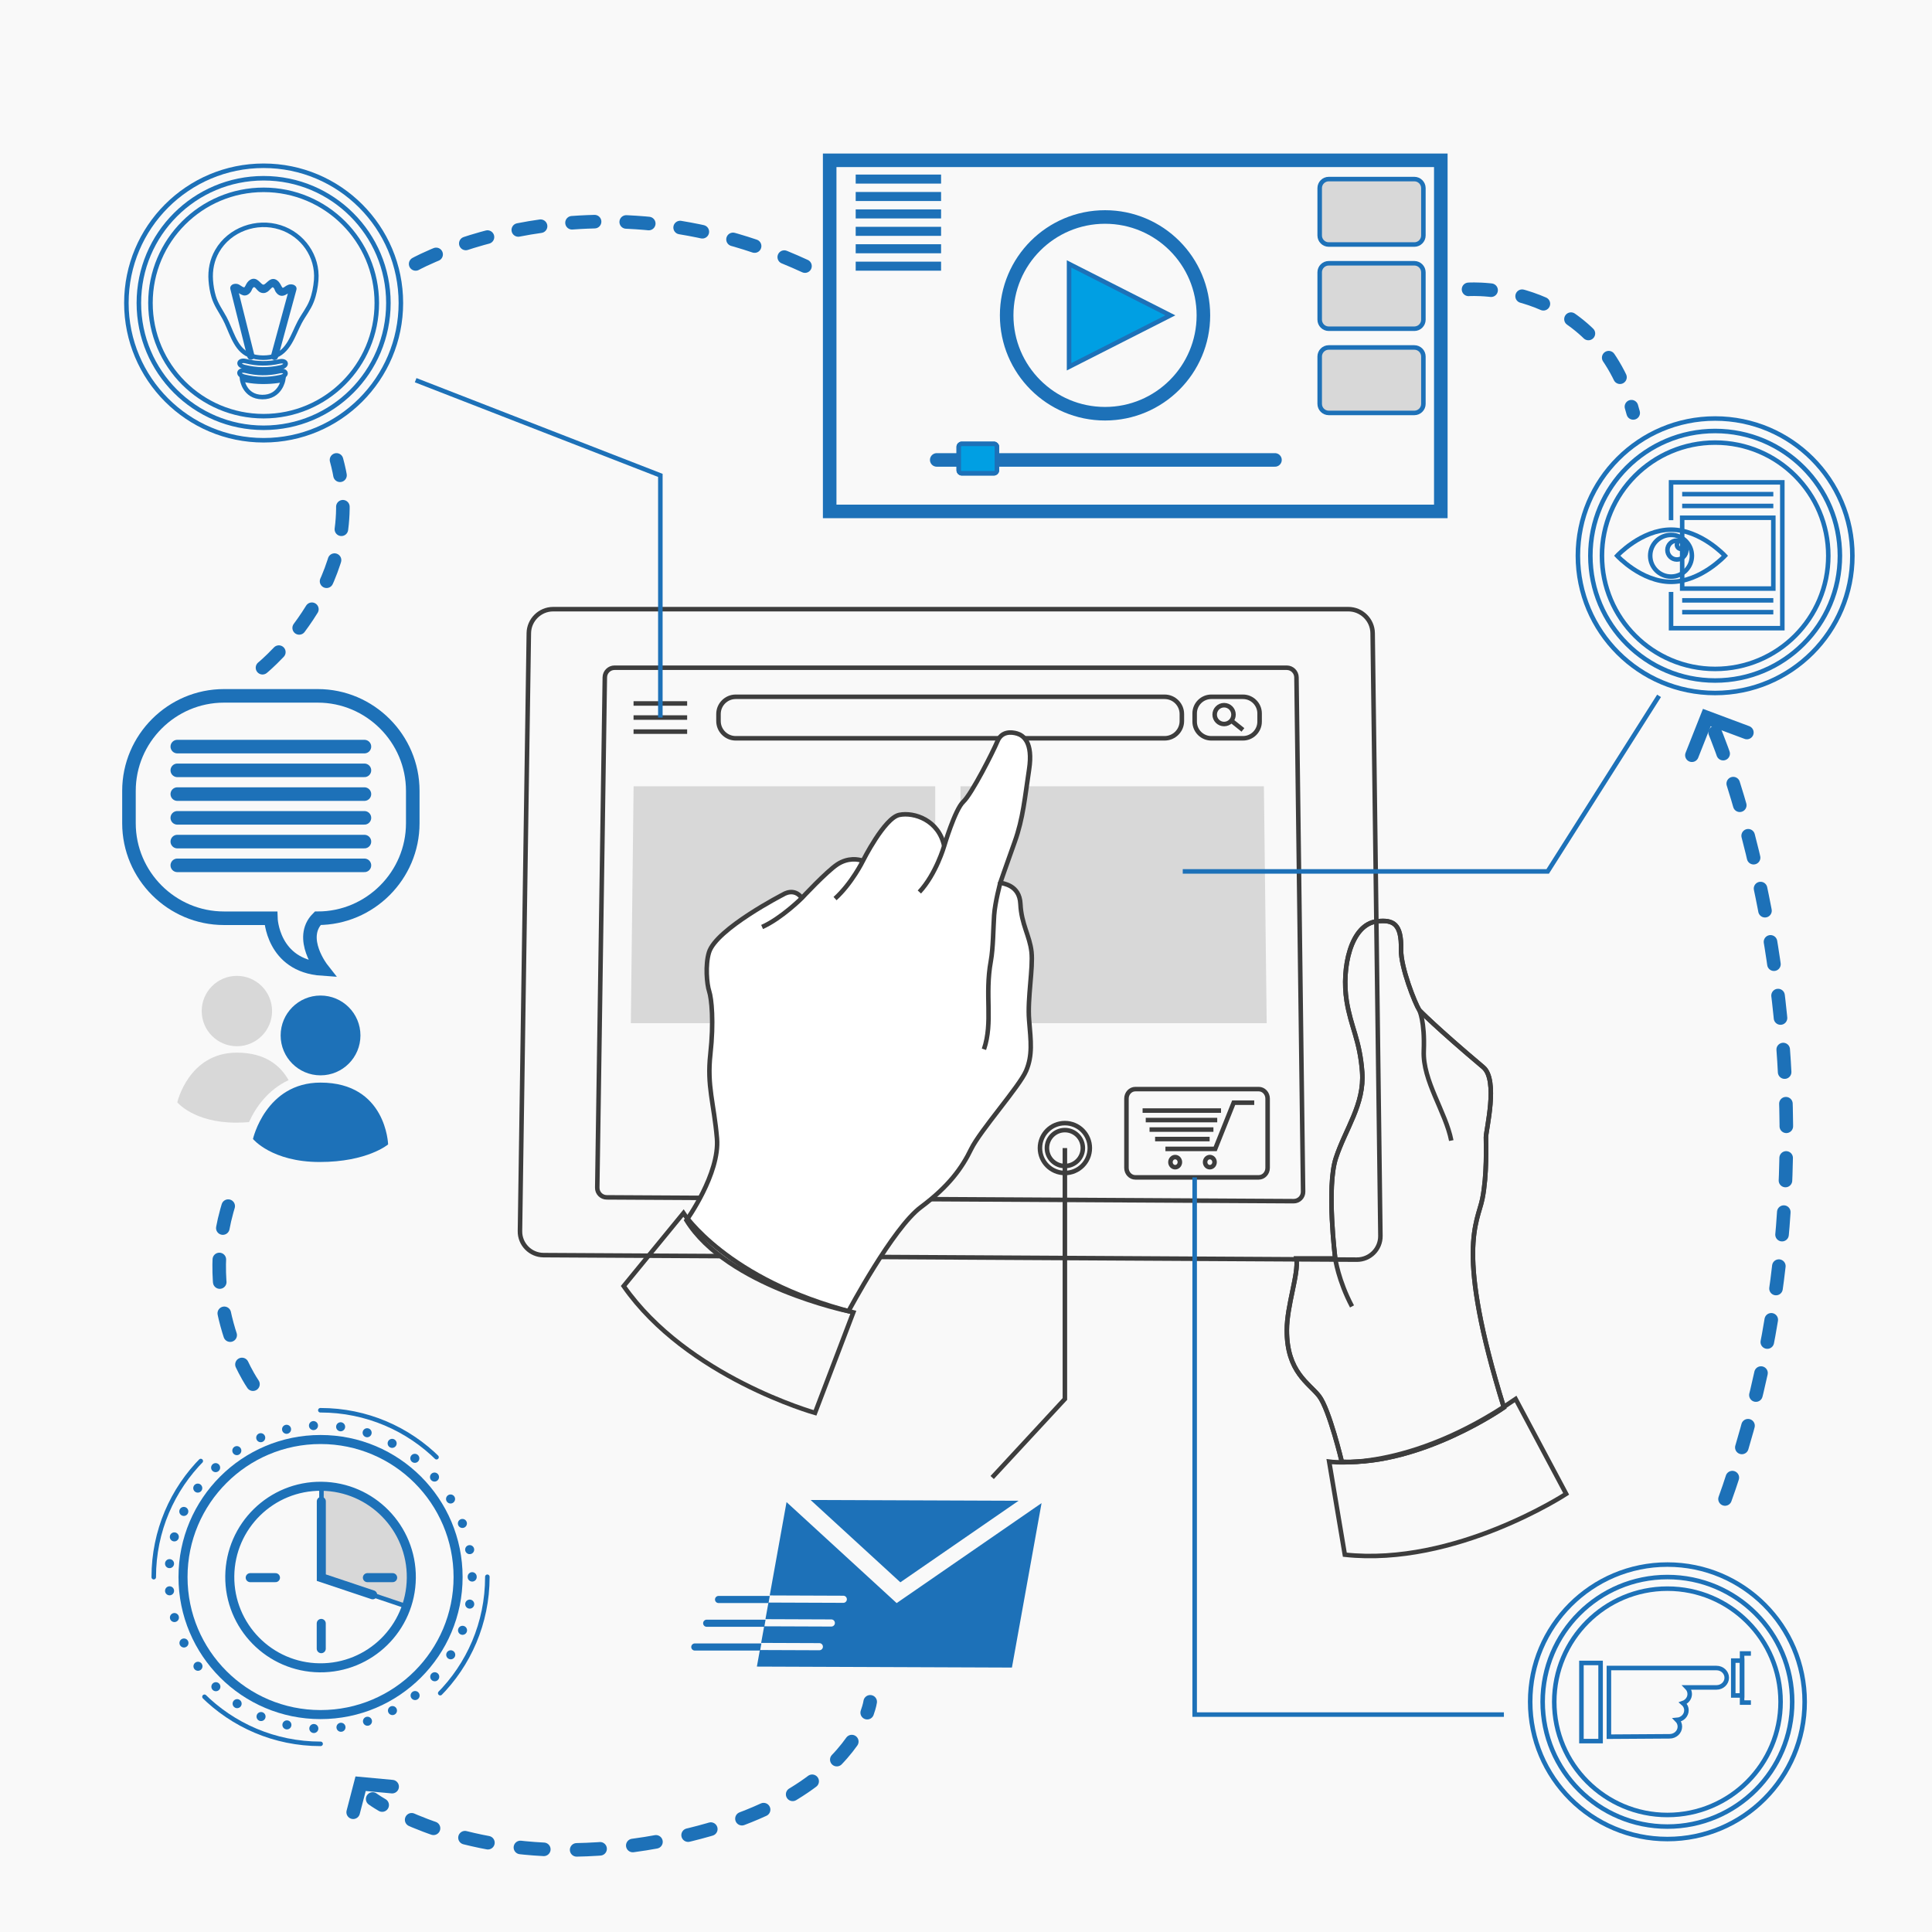 <?xml version="1.0" encoding="utf-8"?>
<!-- Generator: Adobe Illustrator 16.0.0, SVG Export Plug-In . SVG Version: 6.00 Build 0)  -->
<!DOCTYPE svg PUBLIC "-//W3C//DTD SVG 1.1//EN" "http://www.w3.org/Graphics/SVG/1.1/DTD/svg11.dtd">
<svg version="1.1" xmlns="http://www.w3.org/2000/svg" xmlns:xlink="http://www.w3.org/1999/xlink" x="0px" y="0px"
	 width="427.479px" height="427.479px" viewBox="0 0 427.479 427.479" enable-background="new 0 0 427.479 427.479"
	 xml:space="preserve">
<g id="BACKGROUND">
	<rect fill="#F9F9F9" width="427.479" height="427.479"/>
</g>
<g id="OBJECTS">
	<path fill="none" stroke="#3D3D3D" stroke-miterlimit="10" d="M305.433,273.449c0.037,2.911-2.313,5.279-5.225,5.263l-179.944-1
		c-2.911-0.016-5.257-2.41-5.214-5.32l1.96-132.313c0.043-2.911,2.46-5.292,5.371-5.292h175.974c2.91,0,5.323,2.381,5.36,5.292
		L305.433,273.449z"/>
	<path fill="none" stroke="#3D3D3D" stroke-miterlimit="10" d="M288.325,263.669c0.015,1.164-0.925,2.111-2.089,2.104l-152-0.844
		c-1.164-0.007-2.103-0.965-2.085-2.129l1.673-112.941c0.017-1.164,0.984-2.117,2.148-2.117h148.744
		c1.164,0,2.129,0.953,2.145,2.117L288.325,263.669z"/>
	<g>
		<line fill="none" stroke="#3D3D3D" stroke-miterlimit="10" x1="140.181" y1="155.65" x2="152.039" y2="155.65"/>
		<line fill="none" stroke="#3D3D3D" stroke-miterlimit="10" x1="140.181" y1="158.766" x2="152.039" y2="158.766"/>
		<line fill="none" stroke="#3D3D3D" stroke-miterlimit="10" x1="140.181" y1="161.88" x2="152.039" y2="161.88"/>
	</g>
	<path fill="none" stroke="#3D3D3D" stroke-miterlimit="10" d="M257.691,163.357h-94.906c-2.095,0-3.81-1.715-3.81-3.81v-1.564
		c0-2.095,1.714-3.81,3.81-3.81h94.906c2.095,0,3.81,1.715,3.81,3.81v1.564C261.501,161.643,259.786,163.357,257.691,163.357z"/>
	<g>
		<g>
			<circle fill="none" stroke="#3D3D3D" stroke-miterlimit="10" cx="270.845" cy="158.115" r="2.083"/>
			<line fill="none" stroke="#3D3D3D" stroke-miterlimit="10" x1="272.487" y1="159.485" x2="275.014" y2="161.5"/>
		</g>
		<path fill="none" stroke="#3D3D3D" stroke-miterlimit="10" d="M275.023,163.357h-7.012c-2.022,0-3.678-1.655-3.678-3.679v-1.826
			c0-2.023,1.655-3.679,3.678-3.679h7.012c2.023,0,3.679,1.655,3.679,3.679v1.826C278.702,161.702,277.047,163.357,275.023,163.357z
			"/>
	</g>
	<polygon fill="#D8D8D8" points="206.932,226.397 139.58,226.397 140.193,173.983 206.932,173.983 	"/>
	<polygon fill="#D8D8D8" points="212.519,226.397 280.271,226.397 279.653,173.983 212.519,173.983 	"/>
	<g>
		<path fill="none" stroke="#3D3D3D" stroke-miterlimit="10" d="M280.477,258.407c0,1.154-0.881,2.1-1.957,2.1h-27.32
			c-1.076,0-1.957-0.945-1.957-2.1v-15.328c0-1.154,0.881-2.1,1.957-2.1h27.32c1.076,0,1.957,0.945,1.957,2.1V258.407z"/>
		<g>
			<polyline fill="none" stroke="#3D3D3D" stroke-miterlimit="10" points="257.865,254.208 268.875,254.208 272.966,243.981 
				277.514,243.981 			"/>
			<line fill="none" stroke="#3D3D3D" stroke-miterlimit="10" x1="267.646" y1="252.03" x2="255.58" y2="252.03"/>
			<line fill="none" stroke="#3D3D3D" stroke-miterlimit="10" x1="268.486" y1="249.93" x2="254.35" y2="249.93"/>
			<line fill="none" stroke="#3D3D3D" stroke-miterlimit="10" x1="269.326" y1="247.83" x2="253.509" y2="247.83"/>
			<line fill="none" stroke="#3D3D3D" stroke-miterlimit="10" x1="270.166" y1="245.73" x2="252.813" y2="245.73"/>
			<ellipse fill="none" stroke="#3D3D3D" stroke-miterlimit="10" cx="260.02" cy="257.139" rx="1.045" ry="1.12"/>
			<ellipse fill="none" stroke="#3D3D3D" stroke-miterlimit="10" cx="267.689" cy="257.139" rx="1.045" ry="1.12"/>
		</g>
	</g>
	<g>
		<circle fill="none" stroke="#3D3D3D" stroke-miterlimit="10" cx="235.619" cy="254.022" r="5.517"/>
		<circle fill="none" stroke="#3D3D3D" stroke-miterlimit="10" cx="235.618" cy="254.022" r="3.973"/>
	</g>
	<path fill="#FFFFFF" d="M156.871,210.733c1.587-5.204,16.451-12.834,16.451-12.834s2.382-1.588,4.102,0.794
		c0,0,5.425-5.822,7.807-7.409c2.381-1.588,4.763-1.191,5.689-0.795c0,0,4.763-9.525,8.071-10.188
		c3.308-0.661,8.732,1.19,9.923,6.88c0,0,2.381-8.07,4.234-9.791c1.853-1.72,6.615-11.114,7.542-13.363s3.043-2.117,4.367-1.72
		c1.323,0.396,3.572,1.853,2.646,7.938s-1.323,10.85-3.176,16.01c-1.852,5.16-3.175,8.997-3.175,8.997s4.168,0.265,4.433,4.763
		c0.264,4.499,2.051,7.013,2.448,10.586c0.396,3.572-0.926,10.32-0.529,15.083s0.794,7.807-0.661,11.246
		c-1.456,3.44-10.188,13.231-12.173,17.333c-1.985,4.102-4.896,8.203-11.114,12.835c-6.219,4.63-16.01,23.021-16.01,23.021
		s-26.859-5.557-35.856-20.111c0,0,7.41-10.32,6.748-18.127c-0.662-7.806-2.25-11.511-1.456-18.655
		c0.794-7.146,0.265-12.305-0.265-13.893S156.027,213.497,156.871,210.733z"/>
	<path fill="none" stroke="#3D3D3D" stroke-miterlimit="10" d="M221.441,195.305c-0.058-0.036-0.091-0.052-0.091-0.052
		s1.323-3.837,3.175-8.997c1.853-5.16,2.25-9.924,3.176-16.01s-1.323-7.542-2.646-7.938c-1.323-0.397-3.44-0.529-4.367,1.72
		s-5.689,11.644-7.542,13.363c-1.853,1.721-4.234,9.791-4.234,9.791s-1.786,6.219-5.491,10.188"/>
	<path fill="none" stroke="#3D3D3D" stroke-miterlimit="10" d="M221.35,195.253c0,0-1.19,4.366-1.389,7.277
		c-0.199,2.91-0.199,7.211-0.728,10.122c-1.393,7.659,0.529,13.429-1.521,19.516"/>
	<path fill="none" stroke="#3D3D3D" stroke-miterlimit="10" d="M177.423,198.693c-1.72-2.382-4.102-0.794-4.102-0.794
		s-14.863,7.63-16.451,12.834c-0.843,2.764-0.485,7.013,0.044,8.601s1.059,6.747,0.265,13.893
		c-0.794,7.145,0.794,10.85,1.456,18.655c0.662,7.807-6.748,18.127-6.748,18.127c8.998,14.555,35.856,20.111,35.856,20.111
		s9.791-18.392,16.01-23.021c6.219-4.632,9.129-8.733,11.114-12.835c1.984-4.102,10.717-13.893,12.173-17.333
		c1.455-3.439,1.058-6.483,0.661-11.246s0.926-11.511,0.529-15.083c-0.396-3.573-2.24-6.084-2.448-10.586
		c-0.199-4.3-3.949-4.465-4.341-4.711"/>
	<path fill="none" stroke="#3D3D3D" stroke-miterlimit="10" d="M184.766,198.825c3.771-3.439,6.153-8.336,6.153-8.336
		s4.763-9.525,8.071-10.188c3.308-0.661,8.732,1.19,9.923,6.88"/>
	<path fill="none" stroke="#3D3D3D" stroke-miterlimit="10" d="M190.919,190.489c-0.926-0.396-3.308-0.793-5.689,0.795
		c-2.382,1.587-7.807,7.409-7.807,7.409s-4.499,4.498-8.799,6.417"/>
	<path fill="none" stroke="#3D3D3D" stroke-miterlimit="10" d="M151.225,268.421c0,0,9.526,14.819,37.577,21.964l-8.468,22.229
		c0,0-28.314-7.938-42.339-28.05L151.225,268.421z"/>
	<g>
		<path fill="none" stroke="#3D3D3D" stroke-miterlimit="10" d="M294.096,323.413c0,0,17.43,2.567,41.257-13.868l11.179,20.996
			c0,0-24.6,16.112-48.974,13.454L294.096,323.413z"/>
		<path fill="none" stroke="#3D3D3D" stroke-miterlimit="10" d="M297.959,221.45c-1.156-7.262,0.883-16.945,6.748-17.597
			c3.572-0.397,5.424,0.529,5.292,6.219c-0.093,3.968,3.109,11.974,4.036,13.429c0,0,3.703,3.838,14.156,12.636
			c3.379,2.844,0.596,13.894,0.596,15.481s0.265,8.335-0.794,13.628c-1.059,5.292-6.087,11.246,4.763,46.177
			c0,0-18.126,12.701-35.855,12.04c0,0-2.779-11.644-5.027-14.555c-2.25-2.91-7.146-5.292-7.146-14.554
			c0-5.563,2.646-12.438,2.117-15.878l0,0l0,0h8.6c0,0-1.984-15.745,0.132-22.228c2.118-6.483,6.352-11.909,5.822-19.054
			S298.885,227.272,297.959,221.45z"/>
		<path fill="none" stroke="#3D3D3D" stroke-miterlimit="10" d="M321.113,252.367c-1.234-6.351-6.352-13.23-6.086-19.847
			c0.264-6.615-0.992-9.02-0.992-9.02c-0.927-1.455-4.129-9.461-4.036-13.429c0.132-5.689-1.72-6.616-5.292-6.219
			c-5.865,0.651-7.904,10.335-6.748,17.597c0.926,5.822,2.91,8.601,3.439,15.745s-3.704,12.57-5.822,19.054
			c-2.116,6.482-0.132,22.228-0.132,22.228s0.662,4.829,3.705,10.585"/>
		<path fill="none" stroke="#3D3D3D" stroke-miterlimit="10" d="M314.035,223.501c0,0,3.703,3.838,14.156,12.636
			c3.379,2.844,0.596,13.894,0.596,15.481s0.265,8.335-0.794,13.628c-1.059,5.292-6.087,11.246,4.763,46.177
			c0,0-18.126,12.701-35.855,12.04c0,0-2.779-11.644-5.027-14.555c-2.25-2.91-7.146-5.292-7.146-14.554
			c0-5.563,2.646-12.438,2.117-15.878l0,0l0,0h8.6"/>
	</g>
	<polyline fill="none" stroke="#1D71B8" stroke-miterlimit="10" points="146.11,158.766 146.11,105.186 91.968,84.122 	"/>
	<g>
		<circle fill="none" stroke="#1D71B8" stroke-miterlimit="10" cx="58.332" cy="67.045" r="25.04"/>
		<circle fill="none" stroke="#1D71B8" stroke-miterlimit="10" cx="58.332" cy="67.045" r="27.606"/>
		<circle fill="none" stroke="#1D71B8" stroke-miterlimit="10" cx="58.332" cy="67.045" r="30.367"/>
		<g>
			<g>
				<path fill="none" stroke="#1D71B8" stroke-miterlimit="10" d="M69.966,61.96c0.395-5.272-2.977-10.059-7.997-11.656
					c-5.197-1.654-11.176,0.464-13.92,5.239c-1.134,1.974-1.578,4.22-1.413,6.479c0.09,1.23,0.29,2.46,0.646,3.643
					c0.526,1.749,1.546,3.127,2.407,4.71c1.392,2.562,2.181,6.37,4.869,7.918c1.584,0.913,4.08,1.062,5.854,0.591
					c3.416-0.907,4.422-4.773,5.882-7.554c0.835-1.59,1.99-2.981,2.649-4.662C69.533,65.163,69.83,63.564,69.966,61.96"/>
			</g>
			<path fill="none" stroke="#1D71B8" stroke-miterlimit="10" d="M64.959,63.593c-0.047-0.05-0.109-0.091-0.188-0.114
				c-0.653-0.189-1.046,0.078-1.528,0.42c-1.227,0.872-1.309-0.501-1.927-1.194c-1.283-1.439-2,0.791-3.042,0.779
				c-1.043-0.012-1.587-2.152-2.939-0.933c-0.711,0.641-0.635,2.04-1.936,1.33c-0.578-0.314-0.842-0.741-1.616-0.534
				c-0.09,0.024-0.159,0.072-0.209,0.132c-0.1,0.067-0.164,0.191-0.124,0.353c1.254,5.015,2.508,10.031,3.761,15.046
				c0.104,0.414,0.693,0.245,0.589-0.172c-1.226-4.904-2.452-9.809-3.678-14.713c1.004,0.069,1.827,1.702,2.906,0.365
				c0.213-0.265,0.266-0.59,0.462-0.864c0.498-0.696,1.052-0.538,1.536,0.033c0.352,0.414,0.678,0.815,1.239,0.821
				c0.513,0.005,0.834-0.328,1.174-0.698c0.524-0.569,1.04-0.925,1.618-0.1c0.163,0.233,0.208,0.542,0.371,0.777
				c1.06,1.521,1.959-0.184,3.005-0.21c-1.326,4.878-2.652,9.757-3.978,14.636c-0.112,0.413,0.473,0.597,0.585,0.184
				c1.356-4.989,2.712-9.978,4.067-14.967C65.158,63.792,65.076,63.656,64.959,63.593z"/>
			<g>
				<g>
					<path fill="none" stroke="#1D71B8" stroke-miterlimit="10" d="M54.077,81.209c2.635,0.667,5.39,0.694,8.038,0.082
						c1.695-0.392,1.263-1.666-0.302-1.305c-2.44,0.564-4.979,0.539-7.407-0.075C52.851,79.518,52.387,80.782,54.077,81.209
						L54.077,81.209z"/>
				</g>
			</g>
			<g>
				<g>
					<path fill="none" stroke="#1D71B8" stroke-miterlimit="10" d="M54.055,83.352c2.635,0.666,5.39,0.694,8.038,0.082
						c1.695-0.393,1.263-1.667-0.302-1.305c-2.44,0.564-4.979,0.538-7.407-0.076C52.829,81.66,52.365,82.924,54.055,83.352
						L54.055,83.352z"/>
				</g>
			</g>
			<path fill="none" stroke="#1D71B8" stroke-miterlimit="10" d="M62.653,84.035c0,0-1.863,0.467-4.591,0.438
				c-2.728-0.027-4.497-0.564-4.497-0.564s0.462,3.905,4.462,3.945C62.028,87.896,62.653,84.035,62.653,84.035z"/>
		</g>
	</g>
	<g>
		<circle fill="none" stroke="#1D71B8" stroke-miterlimit="10" cx="379.494" cy="122.968" r="25.04"/>
		<circle fill="none" stroke="#1D71B8" stroke-miterlimit="10" cx="379.494" cy="122.968" r="27.606"/>
		<circle fill="none" stroke="#1D71B8" stroke-miterlimit="10" cx="379.494" cy="122.968" r="30.367"/>
		<g>
			<rect x="372.201" y="114.56" fill="none" stroke="#1D71B8" stroke-miterlimit="10" width="20.168" height="15.667"/>
			<polyline fill="none" stroke="#1D71B8" stroke-miterlimit="10" points="369.742,115.096 369.742,106.726 394.362,106.726 
				394.362,138.993 369.742,138.993 369.742,130.973 			"/>
			<line fill="none" stroke="#1D71B8" stroke-miterlimit="10" x1="372.201" y1="109.337" x2="392.369" y2="109.337"/>
			<line fill="none" stroke="#1D71B8" stroke-miterlimit="10" x1="372.201" y1="111.948" x2="392.369" y2="111.948"/>
			<line fill="none" stroke="#1D71B8" stroke-miterlimit="10" x1="372.201" y1="132.838" x2="392.369" y2="132.838"/>
			<line fill="none" stroke="#1D71B8" stroke-miterlimit="10" x1="372.201" y1="135.449" x2="392.369" y2="135.449"/>
		</g>
		<g>
			<path fill="none" stroke="#1D71B8" stroke-miterlimit="10" d="M381.662,122.968c0,0-5.337,5.775-11.92,5.775
				c-6.584,0-11.921-5.775-11.921-5.775s5.337-5.775,11.921-5.775C376.325,117.192,381.662,122.968,381.662,122.968z"/>
			<circle fill="none" stroke="#1D71B8" stroke-miterlimit="10" cx="369.742" cy="122.968" r="4.613"/>
			<path fill="none" stroke="#1D71B8" stroke-miterlimit="10" d="M372.867,120.705c-0.082,0.429-0.456,0.753-0.908,0.753
				c-0.511,0-0.925-0.414-0.925-0.925c0-0.377,0.226-0.699,0.548-0.844c-0.176-0.048-0.357-0.082-0.548-0.082
				c-1.158,0-2.097,0.939-2.097,2.097c0,1.158,0.938,2.097,2.097,2.097c1.157,0,2.097-0.938,2.097-2.097
				C373.131,121.341,373.029,121.004,372.867,120.705z"/>
		</g>
	</g>
	<g>
		<circle fill="none" stroke="#1D71B8" stroke-miterlimit="10" cx="368.938" cy="376.547" r="25.04"/>
		<circle fill="none" stroke="#1D71B8" stroke-miterlimit="10" cx="368.938" cy="376.547" r="27.606"/>
		<circle fill="none" stroke="#1D71B8" stroke-miterlimit="10" cx="368.938" cy="376.547" r="30.367"/>
		<g>
			<g>
				<path fill="none" stroke="#1D71B8" stroke-miterlimit="10" d="M379.797,369.072h-12.968c-0.463,0-10.84,0-10.84,0v15.193
					l13.437-0.086c1.252,0,2.266-0.961,2.266-2.146c0-0.573-0.24-1.092-0.627-1.477c1.162-0.092,2.078-1.003,2.078-2.128
					c0-0.638-0.298-1.203-0.764-1.597c0.867-0.301,1.49-1.082,1.49-2.009c0-0.565-0.236-1.075-0.613-1.459h6.541
					c1.252,0,2.267-0.961,2.267-2.146C382.063,370.033,381.049,369.072,379.797,369.072z"/>
				<rect x="349.911" y="367.947" fill="none" stroke="#1D71B8" stroke-miterlimit="10" width="4.239" height="17.293"/>
				<rect x="383.507" y="367.427" fill="none" stroke="#1D71B8" stroke-miterlimit="10" width="1.951" height="7.713"/>
				<polyline fill="none" stroke="#1D71B8" stroke-miterlimit="10" points="387.408,376.715 385.458,376.715 385.458,365.853 
					387.408,365.853 				"/>
			</g>
		</g>
	</g>
	<g>
		
			<circle fill="none" stroke="#1D71B8" stroke-width="2" stroke-linecap="round" stroke-miterlimit="10" cx="70.926" cy="348.941" r="30.432"/>
		<g>
			
				<circle fill="none" stroke="#1D71B8" stroke-width="2" stroke-linecap="round" stroke-miterlimit="10" stroke-dasharray="0,6.021" cx="70.926" cy="348.941" r="33.551"/>
		</g>
		<g>
			
				<circle fill="none" stroke="#1D71B8" stroke-linecap="round" stroke-miterlimit="10" stroke-dasharray="28.432,29.526" cx="70.926" cy="348.941" r="36.906"/>
		</g>
		<g>
			<path fill="#D8D8D8" stroke="#1D71B8" stroke-miterlimit="10" d="M89.941,355.425c0.671-1.972,1.046-4.083,1.068-6.279
				c0.113-11.092-8.787-20.176-19.879-20.289l-0.034,20.218L89.941,355.425z"/>
			<path fill="none" stroke="#1D71B8" stroke-width="2" stroke-linecap="round" stroke-miterlimit="10" d="M71.13,328.856
				c11.092,0.113,19.992,9.197,19.879,20.289c-0.113,11.093-9.197,19.993-20.289,19.88s-19.992-9.197-19.879-20.289
				C50.955,337.644,60.038,328.743,71.13,328.856"/>
			<polyline fill="none" stroke="#1D71B8" stroke-width="2" stroke-linecap="round" stroke-miterlimit="10" points="71.096,332.197 
				71.096,349.074 82.455,352.867 			"/>
			
				<line fill="none" stroke="#1D71B8" stroke-width="2" stroke-linecap="round" stroke-miterlimit="10" x1="71.079" y1="364.788" x2="71.079" y2="359.202"/>
			
				<line fill="none" stroke="#1D71B8" stroke-width="2" stroke-linecap="round" stroke-miterlimit="10" x1="55.364" y1="349.074" x2="60.951" y2="349.074"/>
			
				<line fill="none" stroke="#1D71B8" stroke-width="2" stroke-linecap="round" stroke-miterlimit="10" x1="81.291" y1="349.074" x2="86.878" y2="349.074"/>
		</g>
	</g>
	
		<rect x="183.577" y="35.473" fill="none" stroke="#1D71B8" stroke-width="3" stroke-linecap="round" stroke-miterlimit="10" width="135.22" height="77.684"/>
	
		<circle fill="none" stroke="#1D71B8" stroke-width="3" stroke-linecap="round" stroke-miterlimit="10" cx="244.502" cy="69.776" r="21.765"/>
	<polygon fill="#009FE3" stroke="#1D71B8" stroke-miterlimit="10" points="236.544,81.154 236.544,58.399 258.955,69.776 	"/>
	<g>
		
			<line fill="none" stroke="#1D71B8" stroke-width="3" stroke-linecap="round" stroke-miterlimit="10" x1="207.265" y1="101.765" x2="282.102" y2="101.765"/>
		<g>
			<path fill="#009FE3" stroke="#1D71B8" stroke-miterlimit="10" d="M220.573,104.074c0,0.354-0.289,0.643-0.643,0.643h-7.146
				c-0.354,0-0.643-0.289-0.643-0.643v-5.219c0-0.354,0.289-0.643,0.643-0.643h7.146c0.354,0,0.643,0.289,0.643,0.643V104.074z"/>
			<path fill="#009FE3" stroke="#1D71B8" stroke-miterlimit="10" d="M220.573,104.074c0,0.354-0.289,0.643-0.643,0.643h-7.146
				c-0.354,0-0.643-0.289-0.643-0.643v-5.219c0-0.354,0.289-0.643,0.643-0.643h7.146c0.354,0,0.643,0.289,0.643,0.643V104.074z"/>
		</g>
	</g>
	<g>
		<line fill="none" stroke="#1D71B8" stroke-width="2" stroke-miterlimit="10" x1="189.333" y1="39.623" x2="208.226" y2="39.623"/>
		<line fill="none" stroke="#1D71B8" stroke-width="2" stroke-miterlimit="10" x1="189.333" y1="43.477" x2="208.226" y2="43.477"/>
		<line fill="none" stroke="#1D71B8" stroke-width="2" stroke-miterlimit="10" x1="189.333" y1="47.332" x2="208.226" y2="47.332"/>
		<line fill="none" stroke="#1D71B8" stroke-width="2" stroke-miterlimit="10" x1="189.333" y1="51.186" x2="208.226" y2="51.186"/>
		<line fill="none" stroke="#1D71B8" stroke-width="2" stroke-miterlimit="10" x1="189.333" y1="55.04" x2="208.226" y2="55.04"/>
		<line fill="none" stroke="#1D71B8" stroke-width="2" stroke-miterlimit="10" x1="189.333" y1="58.894" x2="208.226" y2="58.894"/>
	</g>
	<g>
		<path fill="#D8D8D8" d="M314.943,52.106c0,1.1-0.9,2-2,2h-18.945c-1.1,0-2-0.9-2-2V41.623c0-1.1,0.9-2,2-2h18.945c1.1,0,2,0.9,2,2
			V52.106z"/>
		<path fill="none" stroke="#1D71B8" stroke-miterlimit="10" d="M314.943,52.106c0,1.1-0.9,2-2,2h-18.945c-1.1,0-2-0.9-2-2V41.623
			c0-1.1,0.9-2,2-2h18.945c1.1,0,2,0.9,2,2V52.106z"/>
	</g>
	<g>
		<path fill="#D8D8D8" d="M314.943,70.735c0,1.1-0.9,2-2,2h-18.945c-1.1,0-2-0.9-2-2V60.252c0-1.1,0.9-2,2-2h18.945c1.1,0,2,0.9,2,2
			V70.735z"/>
		<path fill="none" stroke="#1D71B8" stroke-miterlimit="10" d="M314.943,70.735c0,1.1-0.9,2-2,2h-18.945c-1.1,0-2-0.9-2-2V60.252
			c0-1.1,0.9-2,2-2h18.945c1.1,0,2,0.9,2,2V70.735z"/>
	</g>
	<g>
		<path fill="#D8D8D8" d="M314.943,89.364c0,1.1-0.9,2-2,2h-18.945c-1.1,0-2-0.9-2-2V78.881c0-1.1,0.9-2,2-2h18.945c1.1,0,2,0.9,2,2
			V89.364z"/>
		<path fill="none" stroke="#1D71B8" stroke-miterlimit="10" d="M314.943,89.364c0,1.1-0.9,2-2,2h-18.945c-1.1,0-2-0.9-2-2V78.881
			c0-1.1,0.9-2,2-2h18.945c1.1,0,2,0.9,2,2V89.364z"/>
	</g>
	<polyline fill="none" stroke="#1D71B8" stroke-miterlimit="10" points="261.698,192.808 342.447,192.808 367.086,153.967 	"/>
	<g>
		<g>
			
				<line fill="none" stroke="#1D71B8" stroke-width="3" stroke-linecap="round" stroke-miterlimit="10" x1="39.23" y1="165.194" x2="80.634" y2="165.194"/>
			
				<line fill="none" stroke="#1D71B8" stroke-width="3" stroke-linecap="round" stroke-miterlimit="10" x1="39.23" y1="170.448" x2="80.634" y2="170.448"/>
			
				<line fill="none" stroke="#1D71B8" stroke-width="3" stroke-linecap="round" stroke-miterlimit="10" x1="39.23" y1="175.703" x2="80.634" y2="175.703"/>
			
				<line fill="none" stroke="#1D71B8" stroke-width="3" stroke-linecap="round" stroke-miterlimit="10" x1="39.23" y1="180.958" x2="80.634" y2="180.958"/>
			
				<line fill="none" stroke="#1D71B8" stroke-width="3" stroke-linecap="round" stroke-miterlimit="10" x1="39.23" y1="186.213" x2="80.634" y2="186.213"/>
			
				<line fill="none" stroke="#1D71B8" stroke-width="3" stroke-linecap="round" stroke-miterlimit="10" x1="39.23" y1="191.468" x2="80.634" y2="191.468"/>
		</g>
		<path fill="none" stroke="#1D71B8" stroke-width="3" stroke-linecap="round" stroke-miterlimit="10" d="M70.311,153.967H49.555
			c-11.561,0-21.019,9.458-21.019,21.019v7.168c0,11.561,9.458,21.019,21.019,21.019h10.378c0,0,0.306,10.479,11.339,11.225
			c0,0-5.363-6.822-0.961-11.225c11.561,0,21.019-9.458,21.019-21.019v-7.168C91.329,163.425,81.871,153.967,70.311,153.967z"/>
	</g>
	<g>
		<circle fill="#D8D8D8" cx="52.415" cy="223.707" r="7.784"/>
		<g>
			<g>
				<path fill="#1D71B8" d="M55.974,252.011c0,0,4.157,5.096,14.75,5.096c10.593,0,15.152-3.889,15.152-3.889
					s-0.402-13.679-14.951-13.679C58.79,239.539,55.974,252.011,55.974,252.011z"/>
				<g>
					<path fill="#D8D8D8" d="M63.849,238.999c-1.683-3.034-4.978-6.089-11.434-6.089c-10.701,0-13.184,10.997-13.184,10.997
						s3.666,4.493,13.007,4.493c1.02,0,1.965-0.047,2.859-0.119C56.591,244.932,59.387,241.074,63.849,238.999z"/>
				</g>
			</g>
			<circle fill="#1D71B8" cx="70.925" cy="229.104" r="8.828"/>
		</g>
	</g>
	<g>
		<polygon fill="#1D71B8" points="225.363,332.066 179.355,331.892 199.215,350.104 		"/>
		<g>
			<path fill="#1D71B8" d="M198.397,354.705l-24.364-22.345l-3.722,20.65l16.284,0.062c0.436,0.002,0.787,0.356,0.786,0.792
				c-0.002,0.435-0.356,0.787-0.792,0.785l-16.562-0.063l-0.663,3.676l14.583,0.056c0.435,0.002,0.787,0.356,0.785,0.791
				c-0.001,0.436-0.356,0.787-0.792,0.785l-14.861-0.056l-0.663,3.675l12.882,0.049c0.436,0.003,0.787,0.356,0.785,0.792
				c-0.001,0.435-0.355,0.787-0.791,0.785l-13.161-0.05l-0.661,3.665l56.432,0.215l6.558-36.385L198.397,354.705z"/>
			<path fill="#1D71B8" d="M153.736,363.629c-0.436,0-0.788,0.354-0.788,0.788c0,0.436,0.353,0.789,0.788,0.789h14.454l0.278-1.577
				H153.736z"/>
			<path fill="#1D71B8" d="M156.363,358.374c-0.436,0-0.788,0.354-0.788,0.789c0,0.435,0.353,0.788,0.788,0.788h12.753l0.278-1.577
				H156.363z"/>
			<path fill="#1D71B8" d="M158.991,353.12c-0.436,0-0.789,0.353-0.789,0.788c0,0.435,0.353,0.788,0.789,0.788h11.052l0.278-1.576
				H158.991z"/>
		</g>
	</g>
	<polyline fill="none" stroke="#3D3D3D" stroke-miterlimit="10" points="235.618,254.022 235.618,309.545 219.531,326.918 	"/>
	<g>
		<g>
			<g>
				<path fill="none" stroke="#1D71B8" stroke-width="3" stroke-linecap="round" stroke-miterlimit="10" d="M192.542,376.547
					c0,0-0.123,0.899-0.662,2.404"/>
				
					<path fill="none" stroke="#1D71B8" stroke-width="3" stroke-linecap="round" stroke-miterlimit="10" stroke-dasharray="5.193,7.27" d="
					M188.469,385.346c-5.003,7.063-16.024,16.592-40.096,21.568c-30.448,6.295-51.397-1.2-60.615-5.797"/>
				<path fill="none" stroke="#1D71B8" stroke-width="3" stroke-linecap="round" stroke-miterlimit="10" d="M84.561,399.39
					c-1.394-0.819-2.105-1.342-2.105-1.342"/>
			</g>
		</g>
		<polyline fill="none" stroke="#1D71B8" stroke-width="3" stroke-linecap="round" stroke-miterlimit="10" points="78.146,400.982 
			79.789,394.67 86.764,395.315 		"/>
	</g>
	<path fill="none" stroke="#1D71B8" stroke-width="3" stroke-linecap="round" stroke-miterlimit="10" stroke-dasharray="5,7" d="
		M55.974,306.266c0,0-12.552-17.999-5.134-40.492"/>
	<path fill="none" stroke="#1D71B8" stroke-width="3" stroke-linecap="round" stroke-miterlimit="10" stroke-dasharray="5,7" d="
		M58.082,147.742c0,0,23.732-19.271,16.375-45.978"/>
	<path fill="none" stroke="#1D71B8" stroke-width="3" stroke-linecap="round" stroke-miterlimit="10" stroke-dasharray="5,7" d="
		M91.968,58.399c0,0,38.577-21.445,86.183,0.495"/>
	<polyline fill="none" stroke="#1D71B8" stroke-miterlimit="10" points="264.334,260.507 264.334,379.373 332.756,379.373 	"/>
	<g>
		<path fill="none" stroke="#1D71B8" stroke-width="3" stroke-linecap="round" stroke-miterlimit="10" stroke-dasharray="5,7" d="
			M379.494,162.077c0,0,35.47,83.584,0,175.541"/>
		<polyline fill="none" stroke="#1D71B8" stroke-width="3" stroke-linecap="round" stroke-miterlimit="10" points="374.355,167.104 
			377.654,158.766 386.518,162.077 		"/>
	</g>
	<path fill="none" stroke="#1D71B8" stroke-width="3" stroke-linecap="round" stroke-miterlimit="10" stroke-dasharray="5,7" d="
		M324.932,64.023c0,0,28.617-2.024,36.433,27.341"/>
</g>
</svg>
